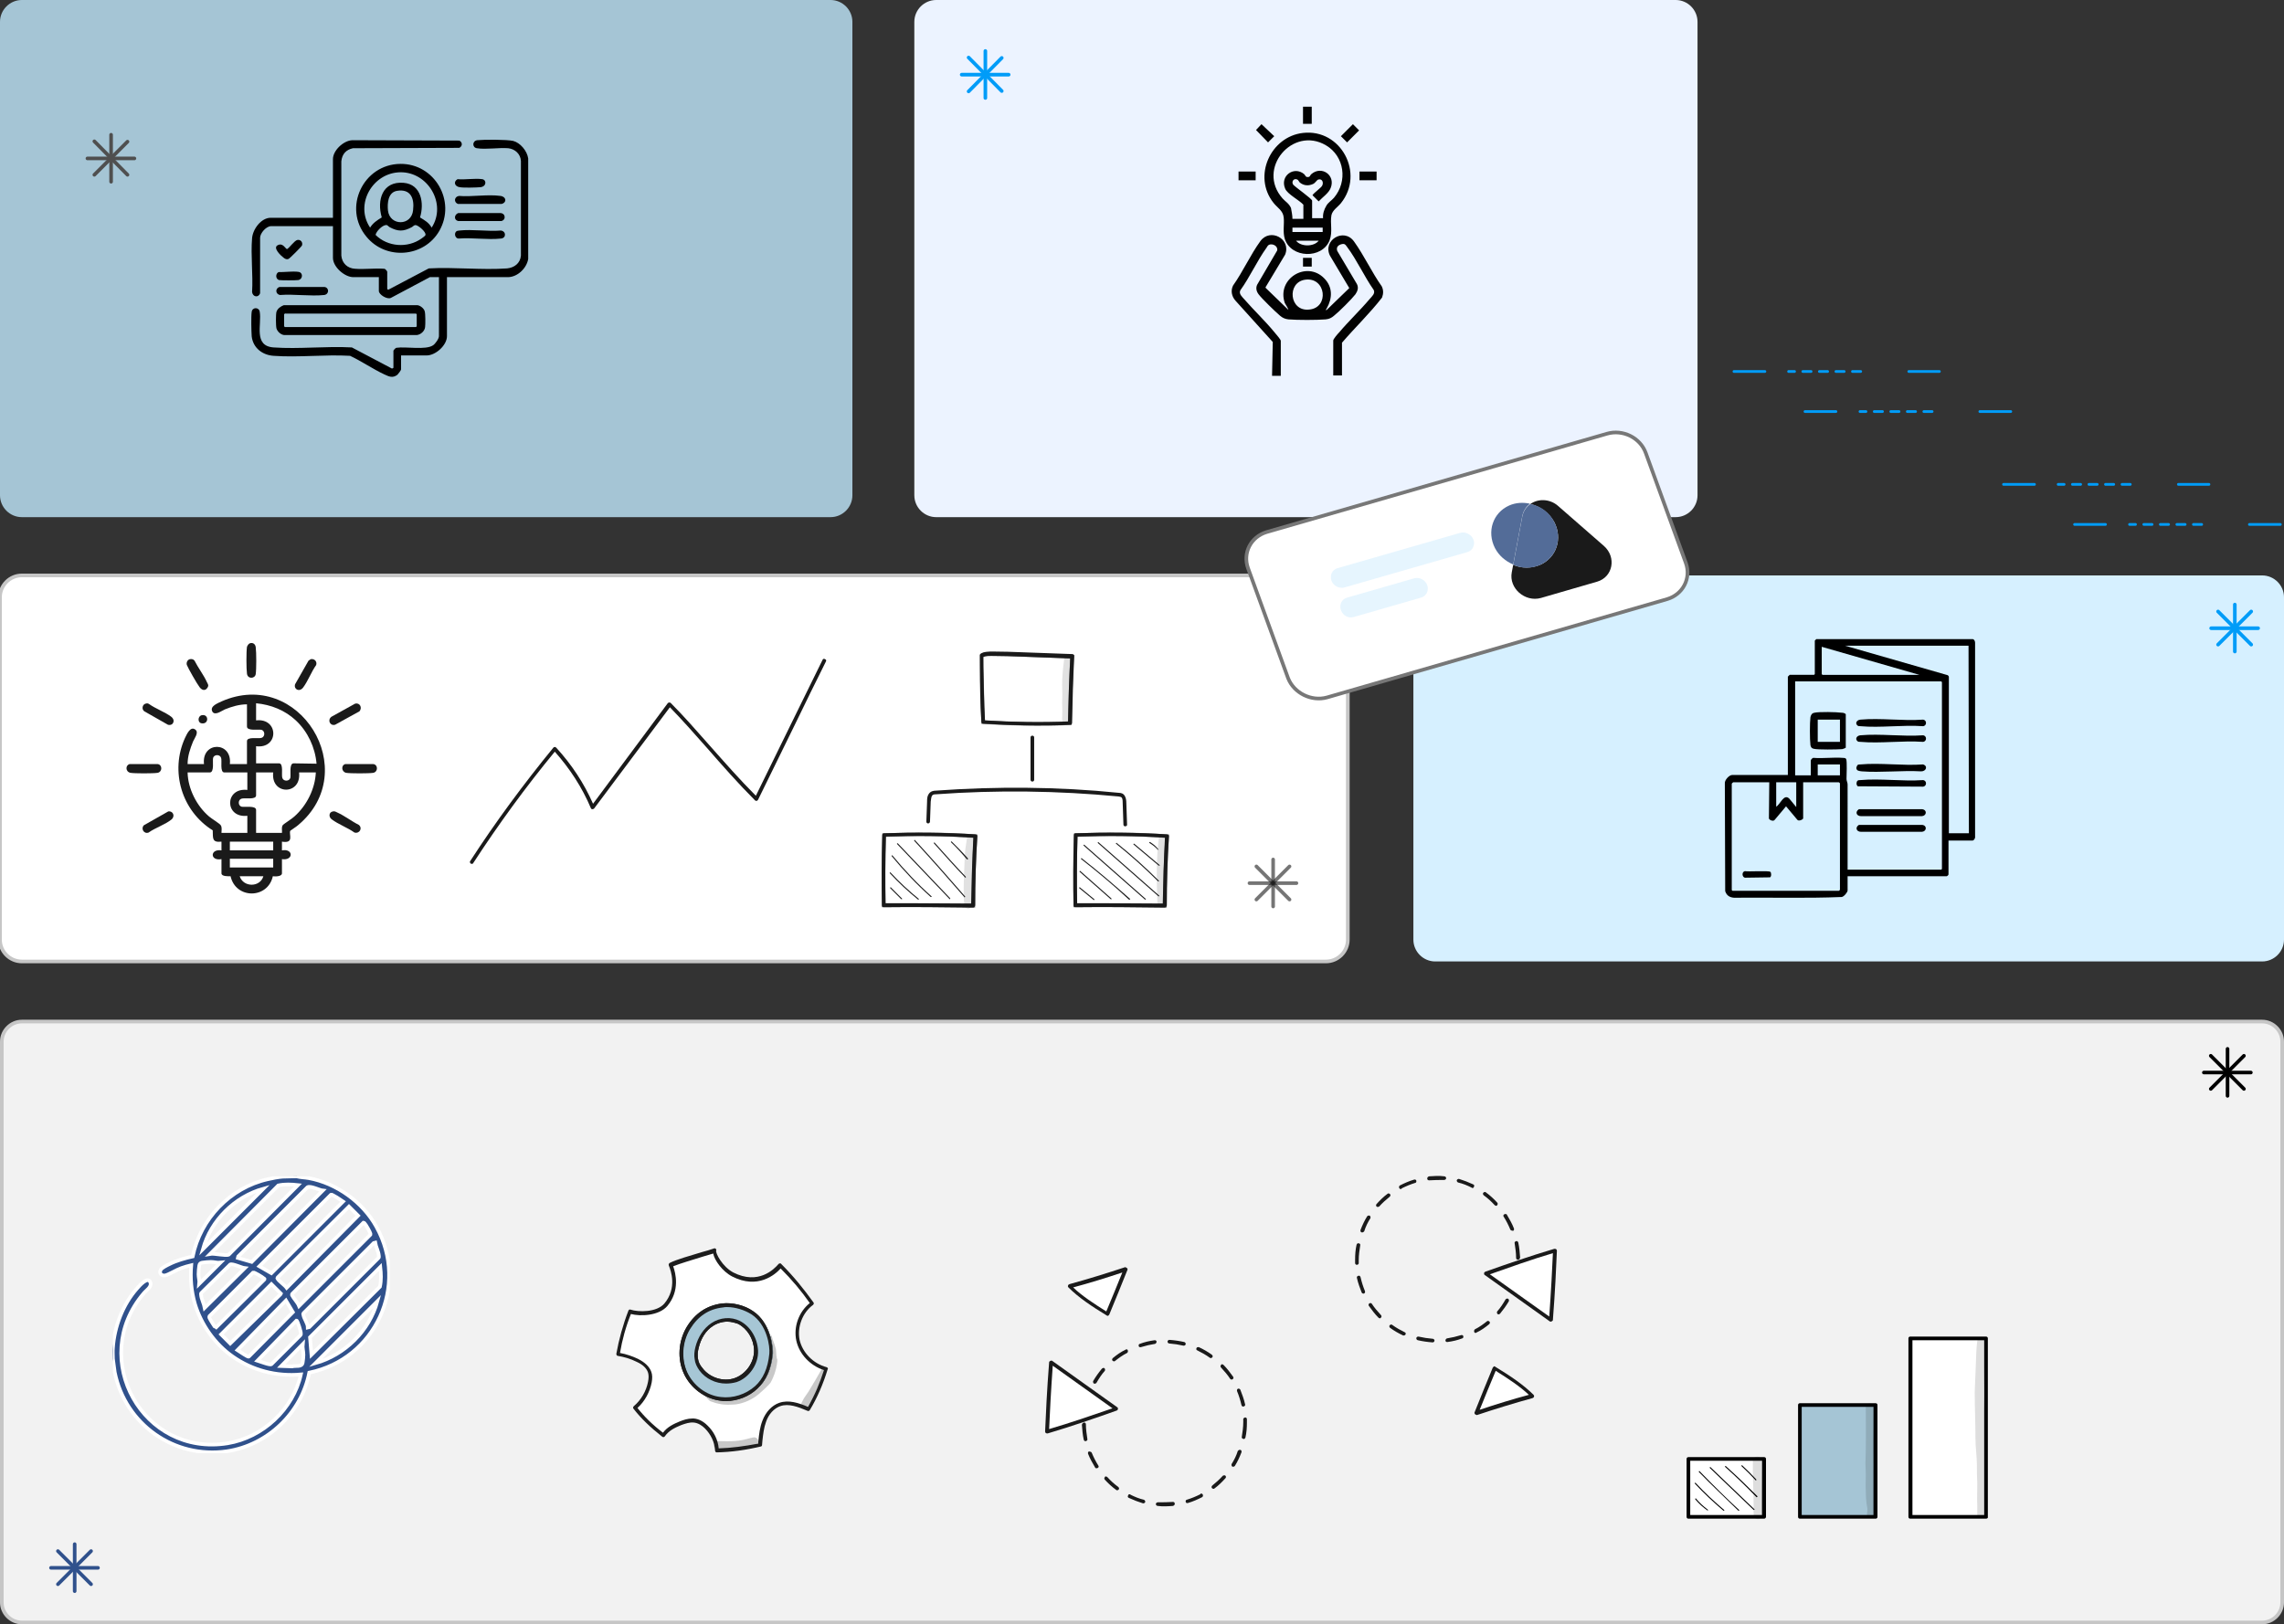 <?xml version="1.0" encoding="utf-8"?>
<!-- Generator: Adobe Illustrator 22.1.0, SVG Export Plug-In . SVG Version: 6.00 Build 0)  -->
<svg version="1.1" id="Layer_1" xmlns="http://www.w3.org/2000/svg" xmlns:xlink="http://www.w3.org/1999/xlink" x="0px" y="0px"
	 viewBox="0 0 627 446" style="enable-background:new 0 0 627 446;" xml:space="preserve">
<rect x="0" y="0" width="627" height="446" fill="#333333" stroke="none"/>
<style type="text/css">
	.st0{fill:#FFFFFF;stroke:#C6C6C6;}
	.st1{fill:#D6F0FF;}
	.st2{fill:#F2F2F2;stroke:#C6C6C6;}
	.st3{fill:#ECF3FF;}
	.st4{fill:#020202;}
	.st5{fill:#A5C5D5;}
	.st6{clip-path:url(#SVGID_2_);}
	.st7{fill:#1A1A1A;}
	.st8{fill:#FCD9D2;}
	.st9{fill:#FFFFFF;stroke:#777777;stroke-miterlimit:10;}
	.st10{fill:#536C98;}
	.st11{fill:#009CF8;fill-opacity:0.1;}
	.st12{fill:none;stroke:#009CF8;stroke-width:0.99;stroke-linecap:round;stroke-linejoin:round;}
	.st13{fill:none;stroke:#4F4F4F;stroke-width:0.99;stroke-linecap:round;stroke-linejoin:round;}
	.st14{clip-path:url(#SVGID_4_);}
	.st15{fill:#30518C;stroke:#FFFFFF;stroke-miterlimit:10;}
	.st16{fill:none;stroke:#1A1A1A;stroke-width:0.99;stroke-linecap:round;stroke-linejoin:round;stroke-opacity:0.6;}
	.st17{fill:none;stroke:#30518C;stroke-width:0.99;stroke-linecap:round;stroke-linejoin:round;}
	.st18{fill:none;stroke:#000000;stroke-width:0.99;stroke-linecap:round;stroke-linejoin:round;}
	.st19{fill:none;stroke:#009CF8;stroke-width:0.75;stroke-linecap:round;stroke-linejoin:round;}
	.st20{fill:none;stroke:#009CF8;stroke-width:0.75;stroke-linecap:round;stroke-linejoin:round;stroke-dasharray:2.27,2.27;}
	.st21{opacity:0.129;}
	.st22{opacity:0.988;}
	.st23{fill:#FFFFFF;}
</style>
<g>
	<path class="st0" d="M6,158h358c3.3,0,6,2.7,6,6v94c0,3.3-2.7,6-6,6H6c-3.3,0-6-2.7-6-6v-94C0,160.7,2.7,158,6,158z"/>
	<path class="st1" d="M394,158h227c3.3,0,6,2.7,6,6v94c0,3.3-2.7,6-6,6H394c-3.3,0-6-2.7-6-6v-94C388,160.7,390.7,158,394,158z"/>
	<path class="st2" d="M6,280.5h615c3,0,5.5,2.5,5.5,5.5v154c0,3-2.5,5.5-5.5,5.5H6c-3,0-5.5-2.5-5.5-5.5V286
		C0.5,283,3,280.5,6,280.5z"/>
	<path class="st3" d="M257,0h203c3.3,0,6,2.7,6,6v130c0,3.3-2.7,6-6,6H257c-3.3,0-6-2.7-6-6V6C251,2.7,253.7,0,257,0z"/>
	<path class="st4" d="M349.4,93.9l-10.2-11.3c-1.1-1.2-1.4-2.8-0.7-4.2c2.7-3.8,4.8-8.5,7.5-12.2c2.7-3.7,8.5-0.6,6.8,3.7l-5.4,9
		l0.1,0.2l6.2,6c-0.2-0.7-0.7-1.3-1-1.9c-2.3-6.7,6-11.7,10.8-6.8c2.4,2.4,2.3,5.5,0.7,8.3c-0.1,0.1-0.3,0.4-0.1,0.5l6.3-6.1
		l-5.3-8.9c-2.1-4.2,3.8-7.8,6.6-3.9s4.9,8.5,7.6,12.3c0.5,1,0.5,2,0.1,3.1c-3.4,4.4-7.4,8.2-11,12.4v9H366v-9.6
		c0-0.4,1.2-1.8,1.6-2.2c2.7-3.2,5.7-6,8.4-9.2c0.6-0.7,1.6-1.5,1.1-2.5c-2.6-3.7-4.6-8.2-7.3-11.8c-0.5-0.7-0.7-1-1.7-0.7
		c-0.9,0.3-1.3,0.9-1,1.8l5.4,9.1c0.5,1,0.2,1.9-0.4,2.8c-1,1.3-4.5,4.8-5.9,5.9c-0.7,0.6-1.3,0.9-2.3,1c-2.6,0.2-7.6,0.2-10.2,0
		c-0.9-0.1-1.6-0.4-2.3-1c-1.2-1-5.1-4.8-5.9-5.9c-0.6-0.8-0.8-1.7-0.4-2.6l5.5-9.4c0.3-1.2-1.2-2-2.2-1.6c-0.4,0.2-0.5,0.5-0.7,0.8
		c-2.6,3.6-4.6,8.1-7.2,11.7c-0.5,1,0.5,1.8,1.1,2.5c2.7,3.1,5.8,6,8.4,9.2c0.3,0.4,1.6,1.8,1.6,2.2v9.6h-2.4L349.4,93.9L349.4,93.9
		z M358.3,76.8c-5.1,0.7-4.4,8.8,1.1,8.2C365,84.5,364,76,358.3,76.8z"/>
	<path class="st4" d="M357.7,36.5c10.4-1.2,17,11.1,10.4,19.3c-0.9,1.1-2.3,1.9-2.6,3.3c-0.4,2.3,0.4,4.5-0.5,6.9
		c-2.1,5.2-10.6,4.9-12.3-0.4c-0.6-1.9-0.1-4-0.3-5.9c-0.2-1.9-1.7-2.6-2.8-4C343.8,48.4,348.8,37.5,357.7,36.5L357.7,36.5z
		 M354.8,60.1h3v-3.9c-1.2-1.3-4.4-2.9-5-4.4c-1.5-3.5,2.4-6.3,5.2-4c0.4,0.4,0.4,0.9,1.1,0.8c0.6,0,0.5-0.5,0.9-0.8
		c2.8-2.4,6.7,0.3,5.3,3.8c-0.5,1.4-2.3,2.6-3.3,3.7l-1.7-1.7c0.4-0.7,2.5-2.1,2.7-2.7c0.4-0.9-0.1-1.9-1.1-1.6
		c-0.4,0.1-0.8,0.9-1.4,1.2c-1.3,0.6-2.6,0.5-3.7-0.4c-0.2-0.2-0.3-0.5-0.5-0.7c-1-0.7-1.9,0.4-1.3,1.3c0.6,0.7,5.2,3.9,5.2,4.4v4.8
		h3c-0.1-1.2,0.3-2.4,0.9-3.4c0.5-0.9,1.4-1.4,2.1-2.2c3.8-4.5,2.9-11.4-2.2-14.4c-9.1-5.4-19.2,6.4-11.9,14.6
		c0.8,0.9,1.7,1.3,2.3,2.6C354.6,58.2,354.8,59.2,354.8,60.1L354.8,60.1z M363.1,62.5h-8.3v1.2h8.3V62.5z M362,66.1h-6.2
		C357.1,67.8,360.7,67.8,362,66.1z"/>
	<path class="st4" d="M346.3,34.1l3.5,3.3l-1.7,1.7l-3.3-3.4L346.3,34.1z"/>
	<path class="st4" d="M371.4,34.1l-3.3,3.3l1.7,1.7l3.3-3.3L371.4,34.1z"/>
	<path class="st4" d="M360.1,29.3h-2.4V34h2.4V29.3z"/>
	<path class="st4" d="M344.7,47.1H340v2.4h4.7V47.1z"/>
	<path class="st4" d="M377.9,47.1h-4.7v2.4h4.7V47.1z"/>
	<path class="st4" d="M360.1,70.8h-2.4v2.4h2.4V70.8z"/>
	<path class="st5" d="M6,0h222c3.3,0,6,2.7,6,6v130c0,3.3-2.7,6-6,6H6c-3.3,0-6-2.7-6-6V6C0,2.7,2.7,0,6,0z"/>
	<g>
		<g>
			<g>
				<defs>
					<rect id="SVGID_1_" x="69" y="33" width="76" height="76"/>
				</defs>
				<clipPath id="SVGID_2_">
					<use xlink:href="#SVGID_1_"  style="overflow:visible;"/>
				</clipPath>
				<g class="st6">
					<path d="M145,43.5v27.6c-0.4,2.5-2.9,5-5.6,5h-16.7v16.2c0,2.5-3.1,5.3-5.6,5.3h-7v3.8c0,0.3-0.8,1.3-1,1.5
						c-1.3,1-2.3,0.5-3.6-0.1c-3.2-1.5-6.2-3.6-9.4-5.1c-6.9-0.4-14.2,0.5-21,0c-3-0.2-5.6-2.1-6-5.3c-0.1-1.4-0.2-5.5,0-6.8
						s2-1.3,2.2,0c0.6,3.5-1.8,9.4,3.8,9.8c6.9,0.5,14.5-0.4,21.5,0l11,5.8c0.1,0,0.4-0.2,0.4-0.2v-4.7c0-0.1,0.6-0.8,0.8-0.8
						c2.6-0.4,8.1,0.7,10.1-0.7c0.6-0.4,1.6-1.8,1.6-2.5V76.1H118l-10.7,5.7c-1,0.5-3.3-0.9-3.3-1.9v-3.8h-7c-2.4,0-5.6-2.8-5.6-5.3
						v-8.7h-17c-1.3,0-3,1.9-3,3.2v15.2c-0.4,1.3-2,1.1-2.2-0.3c0.3-4.8-0.4-10.1,0-14.8c0.2-2.5,2.5-5.6,5.1-5.6h17.1V43.7
						c0-2.4,2.9-5.1,5.3-5.2l29.4,0.1c0.9,0.5,0.9,1.5,0,2l-29.2,0.1c-1.9,0.4-3,1.6-3.2,3.6v25.9c0.2,2.1,1.7,3.5,3.8,3.6
						c2.6,0.2,5.4-0.2,8,0c0.3,0,0.8,0.7,0.8,0.8v4.7c0,0.1,0.2,0.3,0.4,0.2l11-5.8c7-0.4,14.6,0.5,21.5,0c2-0.2,3.6-1.4,3.8-3.5
						v-26c-0.1-1.9-1.6-3.3-3.5-3.5c-2.6-0.2-6.1,0.4-8.6,0c-1.3-0.2-1.3-2,0.1-2.2c1.9-0.2,8.2-0.2,9.9,0.2
						C142.8,39.2,144.7,41.4,145,43.5L145,43.5z"/>
					<path d="M109.9,45c9.4-0.1,15.4,10.2,10.7,18.4c-4.2,7.3-14.7,8.1-20,1.6C94,57.1,99.7,45.1,109.9,45L109.9,45z M109.9,47.3
						c-7.6,0.1-12.6,8.8-8.3,15.2c0.8-1.3,1.9-2,3.2-2.8c-1.4-4.8,0.2-10,6-9.5c4.9,0.4,5.7,5.7,4.5,9.5c1.3,0.8,2.4,1.4,3.2,2.8
						C122.7,56,117.5,47.2,109.9,47.3z M109,52.4c-2.5,0.4-2.7,3.4-2.5,5.4c0.5,4.3,6.5,4.3,6.9-0.1C113.8,54.4,112.7,51.8,109,52.4
						L109,52.4z M105.9,61.8c-1,0.1-2.6,1.7-2.8,2.7c3.3,3.3,8.8,3.7,12.6,1c0.2-0.2,1.1-0.7,1.1-1c0.2-0.8-1.9-2.6-2.7-2.7
						c-0.5,0-0.7,0.4-1.1,0.6c-2.3,1.2-3.7,1.2-6,0C106.6,62.2,106.4,61.7,105.9,61.8L105.9,61.8z"/>
					<path d="M77.9,83.8h36.7c0.8,0.1,1.8,0.9,2,1.7c0.2,0.7,0.2,3.5,0.1,4.3c-0.1,1.1-1.2,2.1-2.3,2.2H78c-0.9-0.1-1.8-0.9-2.1-1.8
						c-0.2-0.8-0.2-3.9,0-4.6C76.2,84.7,77.1,84.1,77.9,83.8L77.9,83.8z M78.3,86L78,86.3v3.3l0.2,0.2h36l0.2-0.2v-3.3l-0.2-0.2
						H78.3V86z"/>
					<path d="M76.7,78.8h12.4c1.3,0.2,1.3,2-0.1,2.2c-3.7,0.4-8.3-0.3-12.1,0C75.6,80.8,75.5,79.2,76.7,78.8z"/>
					<path d="M125.8,58.5h11.5c1.5,0,1.7,1.9,0.3,2.2h-11.8C124.5,60.4,124.7,58.9,125.8,58.5z"/>
					<path d="M125.2,63.6c0.1-0.2,0.7-0.3,0.9-0.3c3.5-0.4,7.8,0.3,11.4,0c1.5,0.2,1.5,2.1,0,2.2c-3.6,0.4-7.9-0.3-11.6,0
						C125,65.5,124.6,64.2,125.2,63.6L125.2,63.6z"/>
					<path d="M126,53.8c3.5,0.3,7.9-0.5,11.4,0c1.6,0.2,1.8,1.8,0.3,2.2h-12C124.5,55.5,124.7,54,126,53.8L126,53.8z"/>
					<path d="M81.6,65.9c0.9-0.2,1.6,0.6,1.3,1.5c-0.1,0.3-3.4,3.6-3.7,3.7c-0.5,0.2-0.9,0-1.3-0.3c-0.7-0.5-3.2-2.8-1.6-3.5
						c1.4-0.7,2.1,1.1,2.5,1.1C79.5,68,80.8,66.1,81.6,65.9L81.6,65.9z"/>
					<path d="M125.6,49.2c2.1,0.2,4.8-0.3,6.8,0c1.2,0.2,1.2,2-0.5,2.2c-1.2,0.1-4.6,0.2-5.7,0C124.8,51.2,124.4,49.9,125.6,49.2
						L125.6,49.2z"/>
					<path d="M76.5,74.7c1.2,0.1,5.1-0.4,5.9,0.1s0.6,1.9-0.5,2.1c-0.7,0.1-4.6,0.1-5.3,0C75.6,76.6,75.6,75.1,76.5,74.7z"/>
				</g>
			</g>
		</g>
	</g>
	<path class="st7" d="M77.4,231.1v2.4c3.2-0.6,3.2,2.9,0,2.4v3.9c0,0.9-1.9,0.9-2.5,0.8c-1.4,6.3-10.2,6.3-11.6,0
		c-0.6,0-2.5,0.1-2.5-0.8v-3.9c-3.2,0.6-3.2-2.9,0-2.4v-2.4c-2.7,0.3-2.3-1-2.4-3.1c-8.5-5.3-11.8-16.2-7.6-25.4
		c0.5-1,1.5-3.4,2.9-2.2c0.9,0.8-0.3,2.3-0.7,3.2c-0.8,2-1.5,4-1.5,6.2H56c-0.7-6.3,7.8-6.3,7.1,0h4.7v-6.3c0-1.3,3.2-0.6,4-0.9
		c1-0.3,1-1.9,0-2.2c-0.8-0.2-4,0.4-4-0.9v-6.1c-2.1,0-4.1,0.6-6.1,1.4c-0.9,0.4-2.7,1.8-3.4,0.6c-0.8-1.5,1.5-2.3,2.5-2.8
		c21.3-9.4,38.9,19.1,21,34c-0.3,0.3-2,1.4-2.1,1.5C79.2,229,80.9,231.7,77.4,231.1z M86.9,209.7c-0.4-4.5-2.4-8.8-5.7-11.9
		c-3-2.8-6.8-4.3-10.9-4.7v4.7c6.3-0.7,6.3,7.9,0,7.1v4.7h6.3c1.3,0,0.6,3.2,0.9,4c0.3,1,1.9,1,2.2,0c0.2-0.8-0.4-4,0.9-4
		L86.9,209.7L86.9,209.7z M67.9,212.1h-6.3c-1.3,0-0.6-3.2-0.9-4c-0.3-1-1.9-1-2.2,0c-0.2,0.8,0.4,4-0.9,4h-6.1
		c0.1,4.5,2.5,9.2,5.9,12.1c0.7,0.6,3,2,3.2,2.4c0.4,0.6,0.2,1.4,0.2,2.1h7.1V224c-6.3,0.7-6.3-7.8,0-7.1V212.1L67.9,212.1z
		 M75,212.1h-4.7v6.3c0,1.3-3.2,0.6-4,0.9c-1,0.3-1,1.9,0,2.2c0.8,0.2,4-0.4,4,0.9v6.3h7.1c0.1-0.7-0.2-1.4,0.2-2.1
		c0.3-0.4,2.6-1.8,3.2-2.4c3.4-3,5.7-7.6,5.9-12.1h-4.6C82.8,218.4,74.3,218.4,75,212.1L75,212.1z M75,231.1H63.1v2.4H75V231.1z
		 M75,235.8H63.1v2.4H75V235.8z M72.3,240.6h-6.5C66.8,243.7,71.4,243.7,72.3,240.6z"/>
	<path class="st7" d="M68.7,176.6c0.8-0.2,1.4,0.3,1.5,1.1c0.2,1.4,0.2,6.1,0,7.4c-0.2,1.3-2.2,1.4-2.4-0.1c-0.2-1.4-0.2-6.1,0-7.4
		C68,177.1,68.3,176.7,68.7,176.6z"/>
	<path class="st7" d="M35.6,209.8h7.7c1.3,0.2,1.3,2.1,0,2.4c-1.2,0.2-6.4,0.2-7.5,0C34.4,211.9,34.4,210.1,35.6,209.8z"/>
	<path class="st7" d="M94.8,209.8h7.7c1.3,0.2,1.3,2.1,0,2.4c-1.2,0.2-6.4,0.2-7.5,0C93.7,211.9,93.6,210.1,94.8,209.8z"/>
	<path class="st7" d="M40,193.2c0.3-0.1,0.6-0.1,0.9,0.1c1.8,1.3,4.4,2.2,6.1,3.5c1.3,1,0.5,2.6-0.9,2.2l-6.5-3.7
		C38.8,194.7,39.1,193.4,40,193.2z"/>
	<path class="st7" d="M46.2,222.8c1.2-0.2,2,1.2,0.9,2.2c-1.7,1.4-4.5,2.3-6.3,3.6c-1.3,0.5-2.2-1.1-1.3-2L46.2,222.8L46.2,222.8z"
		/>
	<path class="st7" d="M85.3,181c1-0.2,1.8,0.6,1.5,1.6c-1.3,1.8-2.3,4.5-3.6,6.2c-1,1.3-2.6,0.5-2.2-0.9l3.7-6.5
		C84.9,181.3,85.1,181.1,85.3,181z"/>
	<path class="st7" d="M97.5,193.2c1.3-0.3,2,1.1,1.2,2.1L92,199c-1.4,0.4-2.2-1.3-1-2.2L97.5,193.2L97.5,193.2z"/>
	<path class="st7" d="M91.4,222.8c0.5-0.1,0.8,0.1,1.2,0.3c2,0.9,3.9,2.4,5.9,3.4c1.1,0.9,0.2,2.5-1.2,2.1c-1.8-1.3-4.5-2.3-6.2-3.6
		C90.2,224.4,90.2,223,91.4,222.8L91.4,222.8z"/>
	<path class="st7" d="M52.1,181c0.5-0.1,1,0,1.3,0.4c1,2,2.5,3.9,3.4,5.9c0.3,0.6,0.6,0.9,0.1,1.6c-0.6,0.9-1.5,0.6-2.1-0.2
		c-0.7-0.9-3.1-5.1-3.5-6.1C51.1,182,51.4,181.2,52.1,181L52.1,181z"/>
	<path class="st7" d="M55.3,196.4c2.1-0.5,2.1,2.6,0,2.2C54.2,198.4,54.3,196.7,55.3,196.4z"/>
	<g>
		<path class="st8" d="M412.7,161.4c1.1,0.7,4.5,2.4,7.2,2.5c-1-1.1-3.2-2.9-4.3-3.4L412.7,161.4z"/>
		<path class="st9" d="M364.3,191.5l93.4-27c4.3-1.3,6.6-5.7,5.1-9.9l-11-30.2c-1.5-4.2-6.3-6.6-10.7-5.3l-93.4,27
			c-4.3,1.3-6.6,5.7-5.1,9.9l11,30.2C355.2,190.3,360,192.7,364.3,191.5z"/>
		<path class="st7" d="M415,157.2l0.4-2.1c2.3,1,5,1,7.4,0c4.5-2,6.2-7.2,3.9-11.7c-1.4-2.6-3.9-4.4-6.6-5c2.1-1.5,5.3-1.5,7.6,0.5
			l12.6,11c3.5,3.1,2.5,8.5-1.8,9.8l-15.5,4.5C418.6,165.4,414.2,161.5,415,157.2z"/>
		<path class="st10" d="M417.9,141.7l-2.5,13.3c-2.1-0.9-3.9-2.4-5-4.5c-2.3-4.5-0.6-9.7,3.9-11.7c1.8-0.8,3.8-0.9,5.7-0.5
			C419,139.1,418.2,140.2,417.9,141.7z"/>
		<path class="st10" d="M426.7,143.4c2.3,4.5,0.6,9.7-3.9,11.7c-2.4,1.1-5.1,1-7.4,0l2.5-13.3c0.3-1.5,1.1-2.6,2.2-3.4
			C422.9,138.9,425.4,140.7,426.7,143.4z"/>
		<path class="st11" d="M369.1,161.3l33.7-9.7c1.5-0.4,2.2-2,1.7-3.4l0,0c-0.5-1.4-2.2-2.3-3.6-1.9l-33.7,9.7
			c-1.5,0.4-2.2,2-1.7,3.4l0,0C366,160.9,367.7,161.7,369.1,161.3z"/>
		<path class="st11" d="M371.7,169.4l18.4-5.3c1.5-0.4,2.2-2,1.7-3.4c-0.5-1.5-2.2-2.3-3.6-1.9l-18.4,5.3c-1.5,0.4-2.2,2-1.7,3.4
			C368.6,169,370.2,169.9,371.7,169.4z"/>
	</g>
	<path d="M534.9,230.8v9.3c0,0.2-0.4,0.5-0.5,0.5h-27.2v3.9c0,0.5-1,1.7-1.6,1.8c-9.8,0.4-19.7,0.1-29.6,0.2c-1.2-0.1-2-0.6-2.4-1.8
		l-0.1-29.6c-0.1-0.9,1.2-2.3,2-2.3h15.3v-27l0.5-0.5h6.7l0.2-0.2v-9.2l0.4-0.4h43c0.4,0.1,0.6,0.6,0.6,1v53.2
		c0.1,0.4-0.3,1.1-0.7,1.1H534.9L534.9,230.8z M540.4,177.3h-33.9l28.2,8.1c0.1,0.1,0.3,0.3,0.3,0.4v43h5.5L540.4,177.3L540.4,177.3
		z M500.1,177.6v7.5l0.2,0.2h26.6L500.1,177.6z M507.2,238.8h25.7l0.2-0.2v-51.3l-0.2-0.2h-40.1v25.8h4.3v-4.1
		c0-0.2,0.5-0.8,0.8-0.7c2.6,0.2,5.4-0.2,8,0c0.3,0,0.7,0,0.9,0.3c0.3,0.7,0.1,4.4,0.1,5.5c0,0.5,0.3,1,0.3,1.5L507.2,238.8
		L507.2,238.8z M505.1,209.9H499v3h6.1V209.9z M485.7,214.8h-9.9c0,0-0.4,0.3-0.4,0.4v29.2l0.2,0.2h29.2c0,0,0.3-0.2,0.3-0.3v-29.2
		c0-0.1-0.3-0.3-0.3-0.3H495v9.9c0,0.3-1.2,0.9-1.6,0.4l-3.1-3.7l-3.1,3.7c-0.4,0.6-1.6,0-1.6-0.4L485.7,214.8L485.7,214.8z
		 M493.1,214.8h-5.5v6.7c1.1-0.6,2.1-3.7,3.6-2.2l1.9,2.3V214.8L493.1,214.8z"/>
	<path class="st4" d="M498.1,195.7c1.4-0.3,6-0.2,7.5,0c0.4,0,0.8,0.1,1.1,0.4v9.2c-0.3,0.2-0.6,0.3-1,0.4c-1.3,0.1-6.7,0.2-7.8-0.1
		c-0.6-0.1-0.8-0.5-0.9-1c-0.2-1.6-0.2-6.1,0-7.7C497.2,196.1,497.5,195.8,498.1,195.7L498.1,195.7z M505.1,197.6H499v6.1h6.1V197.6
		z"/>
	<path d="M509.9,210.1c0.2-0.2,0.5-0.2,0.8-0.2c5.5-0.5,11.6,0.4,17.2,0c1.4,0.4,0.9,1.9-0.5,1.9c-5.3-0.3-11.1,0.4-16.3,0
		c-0.7-0.1-1.5-0.1-1.5-1C509.6,210.7,509.8,210.2,509.9,210.1L509.9,210.1z"/>
	<path d="M510.3,222.2h17.4c1.4,0.2,1.2,1.8-0.1,1.9h-16.7C509.6,224.1,509.2,222.9,510.3,222.2z"/>
	<path d="M510.3,226.5h17.4c1.4,0.2,1.2,1.8-0.1,1.9h-16.7C509.6,228.4,509.2,227.2,510.3,226.5z"/>
	<path d="M509.9,214.4c0.2-0.2,0.5-0.2,0.8-0.2c5.5-0.5,11.6,0.4,17.2,0c1.1,0.1,1.1,1.7,0,1.8l-17.9-0.1
		C509.5,215.5,509.6,214.7,509.9,214.4z"/>
	<path d="M509.9,199.2c-0.7-0.6-0.2-1.5,0.8-1.6c5.5-0.5,11.6,0.4,17.2,0c1.1,0.1,1.1,1.7,0,1.8c-5.6-0.4-11.7,0.5-17.2,0
		C510.4,199.4,510.1,199.4,509.9,199.2z"/>
	<path d="M509.9,203.5c-0.7-0.6-0.2-1.5,0.8-1.6c5.5-0.5,11.6,0.4,17.2,0c1.1,0.1,1.1,1.7,0,1.8c-5.6-0.4-11.7,0.5-17.2,0
		C510.4,203.7,510.1,203.7,509.9,203.5z"/>
	<path d="M486,239.4c0.3,0.3,0.3,1.3-0.1,1.5L479,241c-0.8-0.2-0.9-1.6,0-1.8C480,239.4,485.5,239,486,239.4z"/>
	<path class="st12" d="M613.5,166v12.9"/>
	<path class="st12" d="M619.9,172.5H607"/>
	<path class="st12" d="M618,167.9l-9.1,9.1"/>
	<path class="st12" d="M618,177l-9.1-9.1"/>
	<path class="st13" d="M30.5,37v12.9"/>
	<path class="st13" d="M36.9,43.5H24"/>
	<path class="st13" d="M35,38.9L25.9,48"/>
	<path class="st13" d="M35,48l-9.1-9.2"/>
	<g>
		<g>
			<g>
				<defs>
					<rect id="SVGID_3_" x="31" y="323" width="76" height="76"/>
				</defs>
				<clipPath id="SVGID_4_">
					<use xlink:href="#SVGID_3_"  style="overflow:visible;"/>
				</clipPath>
				<g class="st14">
					<path class="st15" d="M81.4,323c1.1,0.3,2.3,0.3,3.4,0.5c7.6,1.4,14.8,6.6,18.5,13.3c9.1,16.3-0.3,36.4-18.4,40.1
						c-2.2,11.1-11.4,19.9-22.6,21.6c-14.5,2.1-27.9-7.4-30.8-21.7l-0.5-3.7c0-1-0.1-2,0-3c0.4-5.8,2.7-11.9,6.6-16.3
						c0.6-0.7,3.1-3.6,3.7-1.6c0.4,1.2-1.2,2.1-1.9,3c-15.2,17.9-0.1,44.9,23.1,41.1c9.7-1.6,18-9.4,20.1-18.9
						c-6.7,0.6-13.3-1.1-18.7-4.9c-4.9-3.4-8.7-8.8-10.4-14.5c-1-3.5-1.3-7-1-10.6c-0.9,0.2-1.8,0.5-2.7,0.8c-1.2,0.4-3.5,1.8-4.4,2
						c-1,0.2-1.8-0.5-1.3-1.5c0.3-0.6,1.8-1.3,2.4-1.6c2-1,4.2-1.6,6.4-2.1c2.1-10.3,10.3-18.9,20.6-21.2c1.3-0.3,2.8-0.6,4.1-0.7
						L81.4,323L81.4,323z M81.8,325.4c-1.8-0.2-3.6-0.3-5.4,0.1l-18.7,18.8c1.1-0.2,4.3,0.6,5.1,0.2L81.8,325.4z M88.6,326.9
						c-0.9-0.1-3.4-1.4-4.2-0.9l-19,19l-0.1,0.4l3.8,1.1L88.6,326.9L88.6,326.9z M72.3,326.4c-7.9,2.2-14.4,8.7-16.6,16.6
						L72.3,326.4z M71.2,347.7l3.3,1.9l19.7-19.7c-0.4-0.3-3.1-2-3.3-1.9L71.2,347.7z M95.8,331.3l-19.6,19.5
						c-0.1,0.1-0.1,0.2,0,0.3c0.3,0.6,2,1.8,2.5,2.5l19.6-19.8L95.8,331.3z M99.8,335.7l-19.6,19.6c-0.1,0.1,0,0.3,0,0.4
						c0.4,0.8,1.5,1.9,1.9,2.9l19.6-19.6c0.1-0.3-0.5-1.3-0.7-1.7C100.9,337.1,100.1,335.7,99.8,335.7L99.8,335.7z M103,341.2
						l-0.4,0.1l-19.2,19.2c-0.2,0.2-0.2,0.3-0.1,0.6c0.1,0.9,1.2,2.3,1.2,3.4l0.4-0.1l19-19c0.2-0.2,0.1-0.3,0.1-0.6
						C103.9,343.6,103.2,342.4,103,341.2L103,341.2z M60.5,346.7c-0.9,0.1-1.7-0.2-2.6-0.2c-0.5,0-1.9,0.1-2.4,0.2s-0.7,0.3-0.8,0.8
						s-0.2,1.8-0.2,2.4c0,0.9,0.3,1.7,0.2,2.6L60.5,346.7z M67.2,348.2c-0.9-0.1-3.3-1.3-4-1l-7.9,7.8c-0.2,0.2-0.1,0.3-0.1,0.6
						c0.1,1.1,0.8,2.4,1,3.5L67.2,348.2L67.2,348.2z M85.5,372l18.8-18.7c0.4-1.8,0.3-3.6,0.1-5.4l-19.3,19.3L85.5,372z M69.5,349.4
						l-12,12c-0.1,0.2,0,0.4,0,0.5c0.1,0.3,1.6,2.7,1.7,2.7l13.4-13.3c0.1-0.2-0.1-0.2-0.2-0.3C72.1,350.7,69.8,349.3,69.5,349.4z
						 M74.5,352.6l-13.8,13.8l2.5,2.5L77,355.4l0.1-0.2L74.5,352.6L74.5,352.6z M78.5,357.1l-13.3,13.6c0.5,0.3,2.8,2,3.1,1.8
						l12.1-12.2L78.5,357.1L78.5,357.1z M86.6,374.3c8.1-2.3,14.8-8.9,17-17L86.6,374.3z M81.4,362.6l-10.7,11
						c0.7,0.2,3.3,1.3,3.8,1l8-8c0.1-0.1,0.1-0.2,0.1-0.4C82.7,365.9,81.7,362.6,81.4,362.6L81.4,362.6z M77.2,375.1l3,0.1
						c1-0.3,2.7,0.3,2.9-1.1c0.1-0.5,0.2-1.6,0.2-2.1c0-1-0.3-1.9-0.2-2.9L77.2,375.1z"/>
				</g>
			</g>
		</g>
	</g>
	<path class="st16" d="M349.5,236v12.9"/>
	<path class="st16" d="M355.9,242.5H343"/>
	<path class="st16" d="M354,237.9l-9.1,9.1"/>
	<path class="st16" d="M354,247l-9.1-9.1"/>
	<path class="st12" d="M270.5,14v12.9"/>
	<path class="st12" d="M276.9,20.5H264"/>
	<path class="st12" d="M275,15.9l-9.1,9.2"/>
	<path class="st12" d="M275,25l-9.1-9.2"/>
	<path class="st17" d="M20.5,424v12.9"/>
	<path class="st17" d="M26.9,430.5H14"/>
	<path class="st17" d="M25,425.9l-9.1,9.1"/>
	<path class="st17" d="M25,435l-9.1-9.1"/>
	<g>
		<path class="st18" d="M611.5,288v12.9"/>
		<path class="st18" d="M617.9,294.5H605"/>
		<path class="st18" d="M616,289.9l-9.1,9.1"/>
		<path class="st18" d="M616,299l-9.1-9.1"/>
	</g>
	<path class="st19" d="M626,144h-8.5"/>
	<path class="st20" d="M604.4,144h-19.8"/>
	<path class="st19" d="M578,144h-8.5"/>
	<path class="st19" d="M606.4,133H598"/>
	<path class="st20" d="M584.8,133H565"/>
	<path class="st19" d="M558.5,133H550"/>
	<path class="st19" d="M552,113h-8.5"/>
	<path class="st20" d="M530.4,113h-19.8"/>
	<path class="st19" d="M504,113h-8.5"/>
	<path class="st19" d="M532.4,102H524"/>
	<path class="st20" d="M510.8,102H491"/>
	<path class="st19" d="M484.5,102H476"/>
	<path class="st7" d="M129.5,237.2c-0.1,0-0.2,0-0.3-0.1c-0.2-0.2-0.3-0.5-0.1-0.7c7-10.8,14.7-21.2,22.8-31.1
		c0.1-0.1,0.2-0.2,0.4-0.2c0.1,0,0.3,0.1,0.4,0.2c4.2,4.6,7.6,9.7,10.1,15.4l20.5-27.6c0.1-0.1,0.2-0.2,0.4-0.2c0.1,0,0.3,0,0.4,0.1
		c3.5,3.5,7,7.5,10.8,11.8c4,4.5,8.1,9.2,12.6,13.7c3.2-6.5,6.5-13.3,9.7-19.8c3.1-6.3,6-12.2,8.6-17.5c0.1-0.3,0.4-0.4,0.7-0.2
		c0.3,0.1,0.4,0.4,0.2,0.7c-2.7,5.4-5.6,11.3-8.6,17.5c-3.3,6.7-6.7,13.7-10,20.4c-0.1,0.1-0.2,0.3-0.4,0.3s-0.3,0-0.4-0.1
		c-4.7-4.7-9-9.6-13.1-14.3c-3.6-4.1-7-7.9-10.3-11.3L163.1,222c-0.1,0.1-0.3,0.2-0.5,0.2s-0.3-0.1-0.4-0.3
		c-2.4-5.7-5.8-10.9-9.9-15.5c-8,9.7-15.5,20-22.4,30.6C129.8,237.2,129.7,237.2,129.5,237.2z"/>
	<path class="st9" d="M269.5,180c0.1,6.2,0.1,12.4,0.4,18.3c8,0.5,15.9,0.6,23.8,0.3c0.1-6.1,0.3-12.2,0.6-18.3
		c-4.6-0.2-9.2-0.3-13.8-0.5c-2.6-0.1-5.3-0.2-7.9-0.2C271.4,179.5,270.2,179.5,269.5,180z"/>
	<path class="st7" d="M284.6,199.2c-4.8,0-9.7-0.2-14.7-0.5c-0.3,0-0.5-0.2-0.5-0.5c-0.3-5-0.4-10.2-0.4-15.3c0-1,0-2,0-3
		c0-0.2,0.1-0.3,0.2-0.4c0.9-0.6,2.3-0.6,3.5-0.6c2.7,0,5.3,0.1,7.9,0.2l13.8,0.5c0.1,0,0.3,0.1,0.4,0.2c0.1,0.1,0.1,0.2,0.1,0.4
		c-0.3,6.1-0.5,12.3-0.6,18.3c0,0.3-0.2,0.5-0.5,0.5C290.8,199.2,287.7,199.2,284.6,199.2z M270.4,197.8c8,0.5,15.7,0.6,22.8,0.3
		c0.1-5.7,0.3-11.6,0.6-17.3l-13.3-0.5c-2.6-0.1-5.2-0.2-7.9-0.2c-0.9,0-2,0-2.7,0.3c0,0.9,0,1.8,0,2.7
		C270.1,187.9,270.1,193,270.4,197.8z"/>
	<path class="st9" d="M320.4,229.6c-0.4,6.3-0.6,12.7-0.6,19.1c-8.3-0.1-16.4-0.2-24.6-0.1c-0.1-6.3-0.1-12.6,0.1-19.3
		C303.6,229,311.9,229,320.4,229.6z"/>
	<path class="st7" d="M319.8,249.2C319.7,249.2,319.7,249.2,319.8,249.2L319.8,249.2c-8.5-0.1-16.5-0.2-24.6-0.1l0,0
		c-0.3,0-0.5-0.2-0.5-0.5c-0.1-5.9-0.1-12.3,0.1-19.3c0-0.3,0.2-0.5,0.5-0.5c8.7-0.3,16.9-0.2,25.1,0.3c0.3,0,0.5,0.3,0.5,0.5
		c-0.4,6.3-0.6,12.7-0.6,19c0,0.1-0.1,0.3-0.2,0.4C320,249.1,319.9,249.2,319.8,249.2z M301.8,248c5.7,0,11.4,0.1,17.4,0.1
		c0.1-6,0.3-12.1,0.6-18.1c-7.9-0.5-15.7-0.6-24-0.3c-0.2,6.6-0.2,12.7-0.1,18.3C297.7,248,299.8,248,301.8,248z"/>
	<path class="st9" d="M267.8,229.6c-0.4,6.3-0.6,12.7-0.6,19.1c-8.3-0.1-16.4-0.2-24.6-0.1c-0.1-6.3-0.1-12.6,0.1-19.3
		C251,229,259.3,229,267.8,229.6z"/>
	<path class="st7" d="M267.2,249.2L267.2,249.2L267.2,249.2c-8.5-0.1-16.5-0.2-24.6-0.1l0,0c-0.3,0-0.5-0.2-0.5-0.5
		c-0.1-5.9-0.1-12.3,0.1-19.3c0-0.3,0.2-0.5,0.5-0.5c8.7-0.3,16.9-0.2,25.1,0.3c0.3,0,0.5,0.3,0.5,0.5c-0.4,6.3-0.6,12.7-0.6,19
		c0,0.1-0.1,0.3-0.2,0.4C267.4,249.1,267.3,249.2,267.2,249.2z M249.2,248c5.7,0,11.4,0.1,17.4,0.1c0.1-6,0.3-12.1,0.6-18.1
		c-7.9-0.5-15.7-0.6-24-0.3c-0.2,6.6-0.2,12.7-0.1,18.3C245.1,248,247.2,248,249.2,248z"/>
	<path class="st7" d="M308.9,226.9c-0.3,0-0.5-0.2-0.5-0.5l-0.2-5.9c0-0.4,0-1-0.2-1.4c-0.2-0.3-0.4-0.3-0.9-0.4
		c-16.7-1.6-33.6-1.8-50.2-0.6c-0.6,0-0.9,0.1-1.1,0.5c-0.2,0.4-0.2,1-0.3,1.5l-0.2,5.5c0,0.3-0.3,0.5-0.5,0.5
		c-0.3,0-0.5-0.2-0.5-0.5l0.2-5.5c0-0.6,0-1.4,0.4-2c0.5-0.9,1.5-1,1.9-1c16.7-1.2,33.7-1.1,50.4,0.6c0.4,0,1.2,0.1,1.6,0.9
		c0.3,0.5,0.4,1.2,0.4,1.9l0.2,5.9C309.5,226.6,309.2,226.9,308.9,226.9C309,226.9,309,226.9,308.9,226.9z"/>
	<path class="st7" d="M283.4,214.6L283.4,214.6c-0.3,0-0.5-0.2-0.5-0.5v-11.6c0-0.3,0.2-0.5,0.5-0.5l0,0c0.3,0,0.5,0.2,0.5,0.5v11.6
		C283.9,214.4,283.7,214.6,283.4,214.6z"/>
	<path class="st7" d="M247.5,246.9h-0.1l-3-3c-0.1-0.1-0.1-0.2,0-0.2c0.1-0.1,0.2-0.1,0.2,0l3,3
		C247.7,246.8,247.7,246.9,247.5,246.9C247.6,246.9,247.5,246.9,247.5,246.9z"/>
	<path class="st7" d="M252.1,247H252c-2.7-2.2-5.3-4.6-7.7-7.2c-0.1-0.1-0.1-0.2,0-0.2c0.1-0.1,0.2-0.1,0.2,0c2.4,2.6,5,5,7.7,7.2
		C252.3,246.9,252.3,247,252.1,247C252.2,246.9,252.2,247,252.1,247z"/>
	<path class="st7" d="M255.6,246.3h-0.1c-3.8-3.4-7.4-7.2-10.7-11.2c-0.1-0.1,0-0.2,0-0.2c0.1-0.1,0.2,0,0.2,0
		c3.3,4,6.9,7.8,10.7,11.2C255.8,246.2,255.8,246.3,255.6,246.3L255.6,246.3z"/>
	<path class="st7" d="M260.7,246.9c0,0-0.1,0-0.1-0.1l-14.3-15c-0.1-0.1-0.1-0.2,0-0.2c0.1-0.1,0.2-0.1,0.2,0l14.3,15
		c0.1,0.1,0.1,0.2,0,0.2C260.8,246.9,260.8,246.9,260.7,246.9z"/>
	<path class="st7" d="M264.8,246.4c0,0-0.1,0-0.1-0.1c-4.5-5.2-9.1-10.4-13.7-15.4c-0.1-0.1-0.1-0.2,0-0.2c0.1-0.1,0.2-0.1,0.2,0
		c4.6,5,9.2,10.2,13.7,15.4c0.1,0.1,0.1,0.2,0,0.2C264.9,246.4,264.8,246.4,264.8,246.4z"/>
	<path class="st7" d="M265,241c0,0-0.1,0-0.1-0.1c-2.9-3-5.7-6.2-8.5-9.3c-0.1-0.1-0.1-0.2,0-0.2c0.1-0.1,0.2-0.1,0.2,0
		c2.8,3.1,5.6,6.3,8.5,9.3c0.1,0.1,0.1,0.2,0,0.2C265,241,265,241,265,241z"/>
	<path class="st7" d="M265.5,236c0,0-0.1,0-0.1-0.1c-1.4-1.6-2.8-3.2-4.3-4.6c-0.1-0.1-0.1-0.2,0-0.2c0.1-0.1,0.2-0.1,0.2,0
		c1.5,1.5,3,3,4.4,4.6c0.1,0.1,0.1,0.2,0,0.2S265.6,236,265.5,236z"/>
	<path class="st7" d="M300.3,247.1h-0.1l-3.9-3.2c-0.1-0.1-0.1-0.2,0-0.2c0.1-0.1,0.2-0.1,0.2,0l3.9,3.2c0.1,0.1,0.1,0.2,0,0.2
		H300.3z"/>
	<path class="st7" d="M305,246.9h-0.1l-8.5-7.5c-0.1-0.1-0.1-0.2,0-0.2c0.1-0.1,0.2-0.1,0.2,0l8.5,7.5c0.1,0.1,0.1,0.2,0,0.2H305z"
		/>
	<path class="st7" d="M310,247h-0.1c-4.2-3.9-8.6-7.6-13.1-11.1c-0.1-0.1-0.1-0.2,0-0.2c0.1-0.1,0.2-0.1,0.2,0
		c4.5,3.5,8.9,7.3,13.2,11.1c0.1,0.1,0.1,0.2,0,0.2S310.1,247,310,247z"/>
	<path class="st7" d="M314.4,247h-0.1l-16.8-14.8c-0.1-0.1-0.1-0.2,0-0.2c0.1-0.1,0.2-0.1,0.2,0l16.8,14.8c0.1,0.1,0.1,0.2,0,0.2
		C314.5,247,314.5,247,314.4,247z"/>
	<path class="st7" d="M318.1,246.1H318l-16.6-14.6c-0.1-0.1-0.1-0.2,0-0.2c0.1-0.1,0.2-0.1,0.2,0l16.6,14.6c0.1,0.1,0.1,0.2,0,0.2
		H318.1z"/>
	<path class="st7" d="M318,242h-0.1c-3.6-3.6-7.5-7.1-11.5-10.3c-0.1-0.1-0.1-0.2,0-0.2c0.1-0.1,0.2-0.1,0.2,0
		c4,3.2,7.9,6.7,11.5,10.3c0.1,0.1,0.1,0.2,0,0.2H318z"/>
	<path class="st7" d="M318.2,237.7h-0.1l-6.9-5.8c-0.1-0.1-0.1-0.2,0-0.2s0.2-0.1,0.2,0l6.9,5.8c0.1,0.1,0.1,0.2,0,0.2
		C318.3,237.7,318.2,237.7,318.2,237.7z"/>
	<path class="st7" d="M317.9,233.4c0,0-0.1,0-0.1-0.1c-0.6-0.7-1.4-1.3-2.2-1.8c-0.1,0-0.1-0.2-0.1-0.2c0-0.1,0.2-0.1,0.2-0.1
		c0.8,0.5,1.6,1.1,2.2,1.9c0.1,0.1,0.1,0.2,0,0.2C317.9,233.4,317.9,233.4,317.9,233.4z"/>
	<g class="st21">
		<path class="st7" d="M293.9,180.4c-0.4-0.7-1.5-0.6-1.7,0.2c-0.3,2-0.5,4-0.6,6.1c-0.1,1.7,0.1,3.5,0,5.2c-0.1,1.5,0.1,2.9,0,4.4
			c0,0.7-0.2,1.5,0.3,2.1c0.4,0.5,1.2,0.3,1.5-0.2c0.2-0.3,0.1-0.6,0.1-0.9c0-0.6,0.1-1.2,0.1-1.9c0-1.7,0-3.3,0-5
			c-0.1-1.8-0.1-3.6,0-5.4c0.1-0.8,0.1-1.6,0.2-2.3s0.1-0.6,0.1-0.8C294,181.4,294.2,180.8,293.9,180.4z"/>
	</g>
	<g class="st21">
		<path class="st7" d="M320.2,229.9c-0.4-1.2-2.1-0.8-2.1,0.4c-0.7,5.6-0.6,11.2-0.4,16.8c0,0.5,0,1.1,0.3,1.4
			c0.4,0.5,1.2,0.5,1.6,0c0.4-0.4,0.3-0.9,0.3-1.4c0-0.7,0-1.5,0-2.2c-0.1-3.9-0.2-7.8,0.1-11.8c0.1-0.8,0.1-1.6,0.3-2.4
			C320.3,230.5,320.3,230.2,320.2,229.9z"/>
	</g>
	<g class="st21">
		<path class="st7" d="M267.4,229.6c-0.4-0.8-1.7-0.7-1.9,0.3c-0.2,1.4-0.5,2.9-0.6,4.3c-0.1,1.5-0.1,3-0.2,4.5
			c-0.1,3.2-0.3,6.5,0,9.7c0,0.9,1.1,1.5,1.7,0.8c0.3-0.3,0.3-0.7,0.3-1.1c0-0.5-0.1-1-0.1-1.5c0-2.5,0.2-5,0.3-7.5
			c0.1-1.8,0.1-3.5,0.2-5.3c0.1-1.5,0.2-1.5,0.3-2.8C267.5,230.5,267.6,230,267.4,229.6z"/>
	</g>
	<g class="st22">
		<path class="st23" d="M220.3,371.1c-1.4-2.2-1.9-5-1.3-7.6c0.6-2.2,2-4,3.7-5.7c-2-3-4.2-5.9-6.6-8.6c-0.2-0.2-0.4-0.5-0.7-0.7
			c-0.4-0.3-0.9-0.5-1.4-0.8c-2.2,2.4-5.4,3.7-8.7,3.7c-4.2-0.5-8-3.7-9.5-7.7c-4.1,0.7-8.1,1.8-11.9,3.5c0.8,1.3,1,2.9,1,4.4
			c0,1.6-0.3,3.3-1,4.8s-1.9,2.8-3.4,3.4c-0.9,0.4-1.8,0.5-2.8,0.6c-1.6,0.2-3.3,0.1-4.9,0c0,0-3.1,11.6-2.7,11.6c1,0.3,2,0.5,3,0.8
			c1.1,0.3,2.2,0.7,3.2,1.4s1.8,1.6,2.1,2.7c0.2,0.7,0.1,1.5,0,2.3c-0.5,2.8-1.9,5.3-4,7.2c0,0,7.7,7.7,7.8,7.6
			c0.9-1.3,2.3-2.1,3.7-2.8c0.6-0.3,1.2-0.6,1.8-0.8c2.3-0.7,4.9,0,6.6,1.7c1.7,1.6,2.7,4,2.8,6.5c2.7-0.2,5.4-0.4,8.2-0.6
			c1.2-0.1,2.4-0.3,3.5-1.1c-0.1-2.4,0.4-4.9,1.5-7.1c0.5-1.1,1.1-2.1,2-2.8c1.3-1.1,3.1-1.6,4.9-1.5c1.7,0.1,3.4,0.7,5.1,1.4
			c1.8-3.4,3.6-6.8,4.2-10.8C223.9,375,221.7,373.4,220.3,371.1z M207.2,371.9c-0.2,1.6-0.9,3.1-1.9,4.3c-0.5,0.6-1.1,1.2-1.7,1.6
			c-0.6,0.5-1.4,0.9-2.2,1.1s-1.7,0.1-2.6,0.1c-0.9,0-1.8,0-2.6-0.3s-1.5-0.8-2.1-1.4s-1.3-1.1-1.7-1.8c-1.6-2.8-1.1-6.6,0.8-9.2
			c1-1.4,2.5-2.4,4-3.2c1.6-0.9,3.5-1.2,5.3-0.6c0.5,0.2,0.7,0.6,0.7,1.1C206,365,207.6,368.7,207.2,371.9z"/>
		<path class="st7" d="M207,360.5c-2.5-1.6-5.7-2.3-8.1-2c-4.2,0.5-7.3,2.6-9.5,6.2s-2.5,8.3-0.8,12.2c1.7,3.9,5.5,6.7,9.7,7.2
			c3.5,0.4,7.1-0.8,9.8-3.1c2.6-2.3,3.7-5.7,4.1-9.3C212.3,370,211.6,363.5,207,360.5z M202.2,379c-3.3,1.1-7.3-0.1-9.4-3
			c-0.6-0.8-1.1-1.8-1.3-2.9c-0.2-1,0-2.1,0.2-3.1c0.6-2.5,2-4.8,4.1-6.3c2.1-1.4,5-1.8,7.3-0.6c2.8,1.5,4.6,4.6,4.7,7.6
			C208,374.4,205.6,377.9,202.2,379z"/>
		<g class="st21">
			<path class="st7" d="M213,370.4c-0.1-0.4-0.3-0.8-0.4-1.3c-0.3-0.8-0.6-1.6-0.8-2.4h-0.1c-0.9,0.4-0.4,1-0.4,1.8
				c0.1,0.8,0.3,1.5,0.4,2.3c0.1,0.8,0.1,1.6,0.1,2.3c0,0,0,0,0,0.1c-0.1,0.4-0.3,0.8-0.4,1.3c-0.5,1.8-0.7,2.4-1.7,3.8
				c-0.1,0.1-0.2,0.2-0.2,0.3c-0.1,0.1-0.4,0.5-0.5,0.7c0,0,0,0.1-0.1,0.1c0,0.1-0.1,0.1-0.1,0.2c-0.1,0.2-0.8,0.8-0.8,0.9
				c-0.9,0.7-0.8,0.7-1.7,1.4c-0.7,0.5-1.5,0.9-2.2,1.2c-0.9,0.4-2.1,0.9-3.6,1c-1.1,0-2.3,0-3.4-0.1c-1.7-0.3-2.1-0.6-3.6-1.5
				c-0.5-0.3-0.9-0.8-1.4-0.7l0,0c0.4,0.4,0.8,0.9,1.2,1.3c0.5,0.6,1.1,1.1,1.6,1.6c1.7,0.7,3.6,1.1,5.5,1c1.1,0,2.1-0.1,3.1-0.4
				c1.8-0.5,3.5-1.4,4.9-2.6c1.1-1,2.2-1.9,3.1-3c1.2-2.1,1.8-4.5,1.9-6.3C213.1,372.8,213.1,371.6,213,370.4z"/>
		</g>
		<g class="st21">
			<path class="st7" d="M226.8,376.1c-0.1-0.6-0.9-0.7-1.2-0.2c-1.2,2.1-2.4,4.2-3.7,6.3c-0.5,0.8-1.2,1.6-1.6,2.5
				c-0.1,0.2-0.3,0.5-0.3,0.7c-0.2,0.8,0.8,1.4,1.5,1c0.3-0.1,0.4-0.4,0.5-0.6c0.1-0.1,0.2-0.2,0.3-0.4c1.2-1.8,1.8-3.9,2.9-5.8
				c0.5-1,1-2,1.5-3C226.8,376.5,226.8,376.3,226.8,376.1z"/>
		</g>
		<g class="st21">
			<path class="st7" d="M207.3,394.7c-0.5-0.1-0.9,0.1-1.4,0.2c-3.1,0.9-5.1,0.9-8.7,0.8c-1.6,0-1.6,2.4,0,2.4
				c2.7,0.1,5.4,0.1,8-0.6c0.6-0.1,1.2-0.3,1.8-0.5c0.4-0.1,0.7-0.3,0.9-0.6C208.4,395.8,208.1,394.9,207.3,394.7z"/>
		</g>
		<path class="st7" d="M196.8,398.8c-0.3,0-0.5-0.2-0.5-0.5c-0.1-2.3-1.2-4.5-2.8-6.1c-0.7-0.7-1.8-1.5-3.1-1.6
			c-1.1-0.1-2.3,0.3-3.4,0.7c-1.7,0.7-3.4,1.5-4.5,3.1c-0.1,0.1-0.2,0.2-0.3,0.2s-0.3,0-0.4-0.1c-3.3-2.6-5.9-5.1-7.9-7.7
			c-0.2-0.2-0.1-0.5,0.1-0.7c2-1.7,3.4-4.1,3.9-6.7c0.2-1,0.2-1.8,0-2.5c-0.4-1.2-1.4-2.2-3.2-3c-1.6-0.8-3.3-1.3-5.1-1.6
			c-0.1,0-0.3-0.1-0.3-0.2c-0.1-0.1-0.1-0.2-0.1-0.4c0.7-3.9,1.8-7.9,3.3-11.8c0.1-0.3,0.4-0.4,0.6-0.3c2.1,0.7,7.2,0.8,9.3-1.7
			c3.5-4.2,1.8-9,1.2-10.4c-0.1-0.3,0-0.5,0.2-0.7c2-1,5.3-1.9,8.9-3c1.1-0.3,2.2-0.6,3.3-1c0.2-0.1,0.4,0,0.5,0.1s0.2,0.3,0.1,0.5
			c-0.2,0.7,1.7,4.4,4.7,6c6.9,3.5,11.2-0.9,12.4-2.3c0.1-0.1,0.2-0.2,0.4-0.2c0.1,0,0.3,0,0.4,0.2c3.4,3.4,6.2,6.9,8.8,10.5
			c0.2,0.2,0.1,0.5-0.1,0.7c-2.9,2.1-4.4,6.1-3.7,9.6c0.8,3.5,3.7,6.5,7.4,7.5c0.1,0,0.2,0.1,0.3,0.2s0.1,0.3,0,0.4
			c-1.2,4-2.9,7.9-4.9,11.2c-0.1,0.2-0.4,0.3-0.6,0.2c-2.6-1.1-5.2-2.1-7.5-1.3c-1.7,0.6-3.2,2.2-3.9,4.3c-0.6,1.6-0.8,3.4-1,5.2
			c0,0.4-0.1,0.8-0.1,1.2c0,0.2-0.2,0.4-0.4,0.4C204.6,398.2,200.7,398.7,196.8,398.8L196.8,398.8z M190,389.5c0.2,0,0.3,0,0.5,0
			c1.3,0.1,2.6,0.8,3.7,1.9c1.7,1.6,2.9,3.9,3.1,6.3c3.5-0.1,7.1-0.6,10.8-1.3c0-0.3,0.1-0.5,0.1-0.8c0.2-1.9,0.4-3.7,1.1-5.5
			c0.9-2.4,2.6-4.2,4.6-4.9c2.6-0.9,5.3,0,7.9,1.1c1.8-3.1,3.3-6.6,4.4-10.1c-3.8-1.2-6.8-4.4-7.6-8.1c-0.8-3.8,0.7-7.9,3.7-10.3
			c-2.3-3.3-4.9-6.4-8-9.5c-1.5,1.7-6.3,5.8-13.3,2.2c-2.7-1.4-4.9-4.5-5.2-6.3c-0.9,0.3-1.8,0.5-2.7,0.8c-3.2,1-6.3,1.9-8.3,2.7
			c0.7,1.9,1.9,6.7-1.6,10.9c-2.3,2.7-7.4,2.9-10,2.2c-1.4,3.5-2.4,7.1-3,10.7c1.7,0.3,3.4,0.9,4.9,1.6c2,1,3.2,2.2,3.7,3.6
			c0.3,0.8,0.3,1.8,0.1,2.9c-0.5,2.6-1.9,5.2-3.9,7c1.8,2.3,4.1,4.6,7,6.8c1.2-1.6,2.9-2.4,4.6-3.1
			C187.6,389.9,188.8,389.5,190,389.5z"/>
		<path class="st7" d="M199.3,379.9c-2.8,0-5.6-1.3-7.3-3.6c-0.7-1-1.2-2-1.3-3.1c-0.2-1-0.1-2.1,0.2-3.3c0.7-2.8,2.3-5.2,4.4-6.6
			c2.4-1.6,5.4-1.8,7.8-0.6c2.9,1.5,4.8,4.7,5,8.1c0.2,3.7-2.4,7.5-5.9,8.7C201.1,379.8,200.2,379.9,199.3,379.9z M199.7,362.9
			c-1.4,0-2.8,0.4-4,1.2c-1.9,1.2-3.3,3.4-3.9,6c-0.3,1.1-0.3,2.1-0.2,2.9c0.1,0.9,0.5,1.8,1.2,2.6c2,2.7,5.8,3.9,8.9,2.8
			c3.1-1.1,5.4-4.4,5.3-7.7c-0.1-3.1-1.9-5.9-4.4-7.2C201.7,363.2,200.7,362.9,199.7,362.9z"/>
		<path class="st7" d="M199.3,384.7c-0.5,0-1,0-1.5-0.1c-4.3-0.5-8.3-3.5-10.1-7.5s-1.5-8.8,0.8-12.7c2.3-3.8,5.6-6,9.8-6.5
			c2.8-0.3,6.1,0.5,8.4,2.1c5,3.3,5.5,10.2,5.4,11.7c-0.4,4.3-1.8,7.4-4.2,9.6C205.6,383.5,202.4,384.7,199.3,384.7z M199.6,358.9
			c-0.4,0-0.7,0-1.1,0.1c-3.9,0.4-6.9,2.4-9.1,6c-2.1,3.5-2.4,8-0.8,11.7c1.7,3.7,5.3,6.5,9.3,6.9c3.3,0.4,6.8-0.7,9.4-3
			c2.2-2,3.5-4.9,3.9-8.9c0.2-1.9-0.6-8-4.9-10.8C204.4,359.7,201.9,358.9,199.6,358.9z"/>
		<path class="st5" d="M207,360.5c-2.5-1.6-5.7-2.3-8.1-2c-4.2,0.5-7.3,2.6-9.5,6.2s-2.5,8.3-0.8,12.2c1.7,3.9,5.5,6.7,9.7,7.2
			c3.5,0.4,7.1-0.8,9.8-3.1c2.6-2.3,3.7-5.7,4.1-9.3C212.3,370,211.6,363.5,207,360.5z M202.2,379c-3.3,1.1-7.3-0.1-9.4-3
			c-0.6-0.8-1.1-1.8-1.3-2.9c-0.2-1,0-2.1,0.2-3.1c0.6-2.5,2-4.8,4.1-6.3c2.1-1.4,5-1.8,7.3-0.6c2.8,1.5,4.6,4.6,4.7,7.6
			C208,374.4,205.6,377.9,202.2,379z"/>
		<g class="st21">
			<path class="st7" d="M213,370.4c-0.1-0.4-0.3-0.8-0.4-1.3c-0.3-0.8-0.6-1.6-0.8-2.4h-0.1c-0.9,0.4-0.4,1-0.4,1.8
				c0.1,0.8,0.3,1.5,0.4,2.3c0.1,0.8,0.1,1.6,0.1,2.3c0,0,0,0,0,0.1c-0.1,0.4-0.3,0.8-0.4,1.3c-0.5,1.8-0.7,2.4-1.7,3.8
				c-0.1,0.1-0.2,0.2-0.2,0.3c-0.1,0.1-0.4,0.5-0.5,0.7c0,0,0,0.1-0.1,0.1c0,0.1-0.1,0.1-0.1,0.2c-0.1,0.2-0.8,0.8-0.8,0.9
				c-0.9,0.7-0.8,0.7-1.7,1.4c-0.7,0.5-1.5,0.9-2.2,1.2c-0.9,0.4-2.1,0.9-3.6,1c-1.1,0-2.3,0-3.4-0.1c-1.7-0.3-2.1-0.6-3.6-1.5
				c-0.5-0.3-0.9-0.8-1.4-0.7l0,0c0.4,0.4,0.8,0.9,1.2,1.3c0.5,0.6,1.1,1.1,1.6,1.6c1.7,0.7,3.6,1.1,5.5,1c1.1,0,2.1-0.1,3.1-0.4
				c1.8-0.5,3.5-1.4,4.9-2.6c1.1-1,2.2-1.9,3.1-3c1.2-2.1,1.8-4.5,1.9-6.3C213.1,372.8,213.1,371.6,213,370.4z"/>
		</g>
		<g class="st21">
			<path class="st7" d="M226.8,376.1c-0.1-0.6-0.9-0.7-1.2-0.2c-1.2,2.1-2.4,4.2-3.7,6.3c-0.5,0.8-1.2,1.6-1.6,2.5
				c-0.1,0.2-0.3,0.5-0.3,0.7c-0.2,0.8,0.8,1.4,1.5,1c0.3-0.1,0.4-0.4,0.5-0.6c0.1-0.1,0.2-0.2,0.3-0.4c1.2-1.8,1.8-3.9,2.9-5.8
				c0.5-1,1-2,1.5-3C226.8,376.5,226.8,376.3,226.8,376.1z"/>
		</g>
		<g class="st21">
			<path class="st7" d="M207.3,394.7c-0.5-0.1-0.9,0.1-1.4,0.2c-3.1,0.9-5.1,0.9-8.7,0.8c-1.6,0-1.6,2.4,0,2.4
				c2.7,0.1,5.4,0.1,8-0.6c0.6-0.1,1.2-0.3,1.8-0.5c0.4-0.1,0.7-0.3,0.9-0.6C208.4,395.8,208.1,394.9,207.3,394.7z"/>
		</g>
		<path class="st7" d="M199.3,379.9c-2.8,0-5.6-1.3-7.3-3.6c-0.7-1-1.2-2-1.3-3.1c-0.2-1-0.1-2.1,0.2-3.3c0.7-2.8,2.3-5.2,4.4-6.6
			c2.4-1.6,5.4-1.8,7.8-0.6c2.9,1.5,4.8,4.7,5,8.1c0.2,3.7-2.4,7.5-5.9,8.7C201.1,379.8,200.2,379.9,199.3,379.9z M199.7,362.9
			c-1.4,0-2.8,0.4-4,1.2c-1.9,1.2-3.3,3.4-3.9,6c-0.3,1.1-0.3,2.1-0.2,2.9c0.1,0.9,0.5,1.8,1.2,2.6c2,2.7,5.8,3.9,8.9,2.8
			c3.1-1.1,5.4-4.4,5.3-7.7c-0.1-3.1-1.9-5.9-4.4-7.2C201.7,363.2,200.7,362.9,199.7,362.9z"/>
		<path class="st7" d="M199.3,384.7c-0.5,0-1,0-1.5-0.1c-4.3-0.5-8.3-3.5-10.1-7.5s-1.5-8.8,0.8-12.7c2.3-3.8,5.6-6,9.8-6.5
			c2.8-0.3,6.1,0.5,8.4,2.1c5,3.3,5.5,10.2,5.4,11.7c-0.4,4.3-1.8,7.4-4.2,9.6C205.6,383.5,202.4,384.7,199.3,384.7z M199.6,358.9
			c-0.4,0-0.7,0-1.1,0.1c-3.9,0.4-6.9,2.4-9.1,6c-2.1,3.5-2.4,8-0.8,11.7c1.7,3.7,5.3,6.5,9.3,6.9c3.3,0.4,6.8-0.7,9.4-3
			c2.2-2,3.5-4.9,3.9-8.9c0.2-1.9-0.6-8-4.9-10.8C204.4,359.7,201.9,358.9,199.6,358.9z"/>
	</g>
	<path class="st7" d="M393.3,368.6C393.3,368.6,393.2,368.6,393.3,368.6c-1.4-0.1-2.8-0.3-4.1-0.6c-0.3-0.1-0.4-0.3-0.4-0.6
		c0.1-0.3,0.3-0.4,0.6-0.4c1.3,0.3,2.6,0.5,3.9,0.6c0.3,0,0.5,0.3,0.5,0.5C393.8,368.4,393.5,368.6,393.3,368.6z M397.3,368.5
		c-0.3,0-0.5-0.2-0.5-0.4c0-0.3,0.2-0.5,0.4-0.6c1.3-0.2,2.6-0.5,3.9-0.9c0.3-0.1,0.6,0.1,0.6,0.3c0.1,0.3-0.1,0.6-0.3,0.6
		C400.1,368,398.8,368.3,397.3,368.5C397.4,368.5,397.4,368.5,397.3,368.5z M385.4,366.7c-0.1,0-0.1,0-0.2,0
		c-1.3-0.6-2.5-1.3-3.6-2.1c-0.2-0.2-0.3-0.5-0.1-0.7c0.2-0.2,0.5-0.3,0.7-0.1c1.1,0.8,2.2,1.4,3.4,2c0.3,0.1,0.4,0.4,0.2,0.7
		C385.8,366.5,385.6,366.7,385.4,366.7z M405.1,366c-0.2,0-0.4-0.1-0.4-0.3c-0.1-0.2,0-0.6,0.2-0.7c1.2-0.6,2.3-1.4,3.3-2.2
		c0.2-0.2,0.5-0.1,0.7,0.1s0.1,0.5-0.1,0.7c-1.1,0.9-2.2,1.7-3.5,2.3C405.2,366,405.1,366,405.1,366z M378.8,362
		c-0.1,0-0.3-0.1-0.4-0.2c-1-1-1.8-2.1-2.6-3.2c-0.2-0.2-0.1-0.6,0.1-0.7c0.2-0.2,0.6-0.1,0.7,0.1c0.7,1.1,1.6,2.1,2.5,3.1
		c0.2,0.2,0.2,0.5,0,0.7C379,361.9,378.9,362,378.8,362z M411.4,360.9c-0.1,0-0.2,0-0.3-0.1c-0.2-0.2-0.2-0.5-0.1-0.7
		c0.9-1,1.6-2.1,2.3-3.3c0.1-0.2,0.5-0.3,0.7-0.2c0.2,0.1,0.3,0.5,0.2,0.7c-0.7,1.2-1.5,2.3-2.4,3.4
		C411.6,360.9,411.5,360.9,411.4,360.9z M374.3,355.2c-0.2,0-0.4-0.1-0.5-0.3c-0.5-1.3-1-2.6-1.3-4c-0.1-0.3,0.1-0.5,0.4-0.6
		s0.5,0.1,0.6,0.4c0.3,1.3,0.7,2.6,1.2,3.8c0.1,0.3,0,0.6-0.3,0.7C374.4,355.2,374.4,355.2,374.3,355.2z M415.4,353.9
		c-0.1,0-0.1,0-0.2,0c-0.3-0.1-0.4-0.4-0.3-0.7c0.4-1.2,0.8-2.5,1-3.9c0-0.3,0.3-0.5,0.6-0.4c0.3,0,0.5,0.3,0.4,0.6
		c-0.2,1.4-0.6,2.7-1,4C415.8,353.8,415.6,353.9,415.4,353.9z M372.5,347.3c-0.3,0-0.5-0.2-0.5-0.5s0-0.6,0-0.9
		c0-1.4,0.1-2.8,0.4-4.1c0.1-0.3,0.3-0.5,0.6-0.4c0.3,0,0.5,0.3,0.4,0.6c-0.2,1.3-0.4,2.6-0.4,4c0,0.3,0,0.6,0,0.9
		C373,347,372.8,347.3,372.5,347.3L372.5,347.3z M416.7,345.9c-0.3,0-0.5-0.2-0.5-0.5c0-1.3-0.2-2.7-0.4-4c-0.1-0.3,0.1-0.5,0.4-0.6
		s0.5,0.1,0.6,0.4c0.3,1.4,0.4,2.7,0.5,4.1C417.2,345.7,417,345.9,416.7,345.9L416.7,345.9z M374,338.4c-0.1,0-0.1,0-0.2,0
		c-0.3-0.1-0.4-0.4-0.3-0.7c0.5-1.3,1.1-2.6,1.8-3.7c0.1-0.2,0.5-0.3,0.7-0.2c0.2,0.1,0.3,0.5,0.2,0.7c-0.7,1.1-1.3,2.3-1.7,3.6
		C374.4,338.2,374.2,338.4,374,338.4z M415.1,337.9c-0.2,0-0.4-0.1-0.5-0.3c-0.5-1.2-1.1-2.4-1.8-3.5c-0.2-0.2-0.1-0.6,0.2-0.7
		s0.6-0.1,0.7,0.2c0.7,1.2,1.4,2.4,1.9,3.7c0.1,0.3,0,0.6-0.3,0.7C415.2,337.9,415.2,337.9,415.1,337.9z M378.2,331.4
		c-0.1,0-0.2,0-0.3-0.1c-0.2-0.2-0.2-0.5,0-0.7c0.9-1,1.9-2,3-2.8c0.2-0.2,0.5-0.1,0.7,0.1s0.1,0.5-0.1,0.7c-1,0.8-2,1.7-2.9,2.7
		C378.4,331.4,378.3,331.4,378.2,331.4z M410.7,331.1c-0.1,0-0.3-0.1-0.4-0.2c-0.9-1-1.9-1.9-3-2.7c-0.2-0.2-0.3-0.5-0.1-0.7
		c0.2-0.2,0.5-0.3,0.7-0.1c1.1,0.8,2.2,1.8,3.1,2.8c0.2,0.2,0.2,0.5,0,0.7C411,331,410.9,331.1,410.7,331.1z M384.6,326.5
		c-0.2,0-0.4-0.1-0.5-0.3c-0.1-0.3,0-0.6,0.2-0.7c1.2-0.6,2.5-1.2,3.9-1.6c0.3-0.1,0.6,0.1,0.6,0.3c0.1,0.3-0.1,0.6-0.3,0.6
		c-1.3,0.4-2.5,0.9-3.7,1.5C384.7,326.4,384.7,326.5,384.6,326.5z M404.2,326.2c-0.1,0-0.2,0-0.2-0.1c-1.2-0.6-2.4-1.1-3.7-1.4
		c-0.3-0.1-0.4-0.4-0.4-0.6c0.1-0.3,0.4-0.4,0.6-0.4c1.3,0.4,2.6,0.9,3.9,1.5c0.3,0.1,0.4,0.4,0.2,0.7
		C404.6,326.1,404.4,326.2,404.2,326.2z M392.3,324.1c-0.3,0-0.5-0.2-0.5-0.5s0.2-0.5,0.5-0.6c1.4-0.1,2.8-0.2,4.2,0
		c0.3,0,0.5,0.3,0.5,0.5c0,0.3-0.3,0.5-0.6,0.5C395.1,324,393.7,324,392.3,324.1C392.4,324.1,392.4,324.1,392.3,324.1z"/>
	<path class="st7" d="M321,367.9C321,367.9,321.1,367.9,321,367.9c1.4,0.1,2.8,0.3,4.1,0.6c0.3,0.1,0.4,0.3,0.4,0.6
		c-0.1,0.3-0.3,0.4-0.6,0.4c-1.3-0.3-2.6-0.5-3.9-0.6c-0.3,0-0.5-0.3-0.5-0.5C320.5,368.1,320.8,367.9,321,367.9z M317,368
		c0.3,0,0.5,0.2,0.5,0.4c0,0.3-0.2,0.5-0.4,0.6c-1.3,0.2-2.6,0.5-3.9,0.9c-0.3,0.1-0.6-0.1-0.6-0.3c-0.1-0.3,0.1-0.6,0.3-0.6
		C314.2,368.5,315.5,368.2,317,368C316.9,368,316.9,368,317,368z M328.9,369.9c0.1,0,0.1,0,0.2,0c1.3,0.6,2.5,1.3,3.6,2.1
		c0.2,0.2,0.3,0.5,0.1,0.7c-0.2,0.2-0.5,0.3-0.7,0.1c-1.1-0.8-2.2-1.4-3.4-2c-0.3-0.1-0.4-0.4-0.2-0.7
		C328.5,370,328.7,369.9,328.9,369.9z M309.2,370.5c0.2,0,0.4,0.1,0.4,0.3c0.1,0.2,0,0.6-0.2,0.7c-1.2,0.6-2.3,1.4-3.3,2.2
		c-0.2,0.2-0.5,0.1-0.7-0.1s-0.1-0.5,0.1-0.7c1.1-0.9,2.2-1.7,3.5-2.3C309.1,370.5,309.2,370.5,309.2,370.5z M335.5,374.6
		c0.1,0,0.3,0.1,0.4,0.2c1,1,1.8,2.1,2.6,3.2c0.2,0.2,0.1,0.6-0.1,0.7c-0.2,0.2-0.6,0.1-0.7-0.1c-0.7-1.1-1.6-2.1-2.5-3.1
		c-0.2-0.2-0.2-0.5,0-0.7C335.3,374.6,335.4,374.6,335.5,374.6z M302.9,375.6c0.1,0,0.2,0,0.3,0.1c0.2,0.2,0.2,0.5,0.1,0.7
		c-0.9,1-1.6,2.1-2.3,3.3c-0.1,0.2-0.5,0.3-0.7,0.2c-0.2-0.1-0.3-0.5-0.2-0.7c0.7-1.2,1.5-2.3,2.4-3.4
		C302.7,375.7,302.8,375.6,302.9,375.6z M340,381.3c0.2,0,0.4,0.1,0.5,0.3c0.5,1.3,1,2.6,1.3,4c0.1,0.3-0.1,0.5-0.4,0.6
		s-0.5-0.1-0.6-0.4c-0.3-1.3-0.7-2.6-1.2-3.8c-0.1-0.3,0-0.6,0.3-0.7C339.9,381.3,339.9,381.3,340,381.3z M298.9,382.6
		c0.1,0,0.1,0,0.2,0c0.3,0.1,0.4,0.4,0.3,0.7c-0.4,1.2-0.8,2.5-1,3.9c0,0.3-0.3,0.5-0.6,0.4c-0.3,0-0.5-0.3-0.4-0.6
		c0.2-1.4,0.6-2.7,1-4C298.5,382.7,298.7,382.6,298.9,382.6z M341.8,389.2c0.3,0,0.5,0.2,0.5,0.5s0,0.6,0,0.9c0,1.4-0.1,2.8-0.4,4.1
		c-0.1,0.3-0.3,0.5-0.6,0.4c-0.3-0.1-0.5-0.3-0.4-0.6c0.2-1.3,0.4-2.6,0.4-4c0-0.3,0-0.6,0-0.9C341.3,389.5,341.5,389.3,341.8,389.2
		L341.8,389.2z M297.6,390.6c0.3,0,0.5,0.2,0.5,0.5c0,1.3,0.2,2.7,0.4,4c0.1,0.3-0.1,0.5-0.4,0.6s-0.5-0.1-0.6-0.4
		c-0.3-1.4-0.4-2.7-0.5-4.1C297.1,390.9,297.3,390.6,297.6,390.6L297.6,390.6z M340.3,398.1c0.1,0,0.1,0,0.2,0
		c0.3,0.1,0.4,0.4,0.3,0.7c-0.5,1.3-1.1,2.6-1.8,3.7c-0.1,0.2-0.5,0.3-0.7,0.2c-0.2-0.1-0.3-0.5-0.2-0.7c0.7-1.1,1.3-2.3,1.7-3.6
		C339.9,398.3,340.1,398.1,340.3,398.1z M299.2,398.6c0.2,0,0.4,0.1,0.5,0.3c0.5,1.2,1.1,2.4,1.8,3.5c0.2,0.2,0.1,0.6-0.2,0.7
		s-0.6,0.1-0.7-0.2c-0.7-1.2-1.4-2.4-1.9-3.7c-0.1-0.3,0-0.6,0.3-0.7C299.1,398.6,299.1,398.6,299.2,398.6z M336.1,405.1
		c0.1,0,0.2,0,0.3,0.1c0.2,0.2,0.2,0.5,0,0.7c-0.9,1-1.9,2-3,2.8c-0.2,0.2-0.5,0.1-0.7-0.1s-0.1-0.5,0.1-0.7c1-0.8,2-1.7,2.9-2.7
		C335.9,405.1,336,405.1,336.1,405.1z M303.6,405.4c0.1,0,0.3,0.1,0.4,0.2c0.9,1,1.9,1.9,3,2.7c0.2,0.2,0.3,0.5,0.1,0.7
		c-0.2,0.2-0.5,0.3-0.7,0.1c-1.1-0.8-2.2-1.8-3.1-2.8c-0.2-0.2-0.2-0.5,0-0.7C303.3,405.5,303.4,405.4,303.6,405.4z M329.7,410.1
		c0.2,0,0.4,0.1,0.5,0.3c0.1,0.3,0,0.6-0.2,0.7c-1.2,0.6-2.5,1.2-3.9,1.6c-0.3,0.1-0.6-0.1-0.6-0.3c-0.1-0.3,0.1-0.6,0.3-0.6
		c1.3-0.4,2.5-0.9,3.7-1.5C329.6,410.1,329.6,410.1,329.7,410.1z M310.1,410.3c0.1,0,0.2,0,0.2,0.1c1.2,0.6,2.4,1.1,3.7,1.4
		c0.3,0.1,0.4,0.4,0.4,0.6c-0.1,0.3-0.4,0.4-0.6,0.4c-1.3-0.4-2.6-0.9-3.9-1.5c-0.3-0.1-0.4-0.4-0.2-0.7
		C309.7,410.4,309.9,410.3,310.1,410.3z M322,412.4c0.3,0,0.5,0.2,0.5,0.5s-0.2,0.5-0.5,0.6c-1.4,0.1-2.8,0.2-4.2,0
		c-0.3,0-0.5-0.3-0.5-0.5c0-0.3,0.3-0.5,0.6-0.5C319.3,412.5,320.6,412.5,322,412.4C321.9,412.4,321.9,412.4,322,412.4z"/>
	<path class="st23" d="M425.7,362.4c-5.9-4.2-11.9-8.5-17.8-12.7c6.5-2.3,12.8-4.5,18.9-6.3C426.5,349.4,426.2,355.5,425.7,362.4z"
		/>
	<path class="st7" d="M425.7,362.9c-0.1,0-0.2,0-0.3-0.1l-17.8-12.7c-0.2-0.1-0.2-0.3-0.2-0.5s0.2-0.3,0.3-0.4
		c5.9-2.1,12.6-4.4,19-6.3c0.2,0,0.3,0,0.5,0.1c0.1,0.1,0.2,0.3,0.2,0.4c-0.2,4.8-0.5,11.3-1.1,19c0,0.2-0.1,0.3-0.3,0.4
		C425.8,362.9,425.8,362.9,425.7,362.9z M409,349.9l16.3,11.6c0.5-7,0.8-12.9,1-17.4C420.5,345.8,414.4,348,409,349.9z"/>
	<path class="st23" d="M288.6,374.1c5.9,4.2,11.9,8.5,17.8,12.7c-6.5,2.3-12.8,4.5-18.9,6.3C287.8,387.1,288.1,381,288.6,374.1z"/>
	<path class="st7" d="M288.6,373.6c0.1,0,0.2,0,0.3,0.1l17.8,12.7c0.2,0.1,0.2,0.3,0.2,0.5s-0.2,0.3-0.3,0.4
		c-5.9,2.1-12.6,4.4-19,6.3c-0.2,0-0.3,0-0.5-0.1c-0.1-0.1-0.2-0.3-0.2-0.4c0.2-4.8,0.5-11.3,1.1-19c0-0.2,0.1-0.3,0.3-0.4
		C288.5,373.6,288.5,373.6,288.6,373.6z M305.4,386.7L289,375c-0.5,7-0.8,12.9-1,17.4C293.8,390.7,299.9,388.6,305.4,386.7z"/>
	<path class="st23" d="M420.8,383.3c-5.2,1.4-10.3,3-15.4,4.7c1.6-4.1,3.3-8.2,5-12.3C414.2,378,417.9,380.4,420.8,383.3z"/>
	<path class="st7" d="M405.3,388.5c-0.1,0-0.3-0.1-0.4-0.2s-0.2-0.4-0.1-0.5c1.6-4,3.3-8.2,5-12.3c0.1-0.1,0.2-0.2,0.3-0.3
		s0.3,0,0.4,0.1c4.1,2.5,7.7,4.9,10.5,7.7c0.1,0.1,0.2,0.3,0.1,0.5c0,0.2-0.2,0.3-0.4,0.4c-5.1,1.4-10.3,3-15.4,4.7
		C405.5,388.5,405.4,388.5,405.3,388.5z M410.6,376.4c-1.5,3.6-3,7.2-4.4,10.7c4.5-1.5,9-2.9,13.5-4.1
		C417.3,380.7,414.1,378.6,410.6,376.4z"/>
	<path class="st23" d="M293.5,353.2c5.2-1.4,10.3-3,15.4-4.7c-1.6,4.1-3.3,8.2-5,12.3C300.1,358.5,296.4,356.1,293.5,353.2z"/>
	<path class="st7" d="M309,348c0.1,0,0.3,0.1,0.4,0.2s0.2,0.4,0.1,0.5c-1.6,4-3.3,8.2-5,12.3c-0.1,0.1-0.2,0.2-0.3,0.3
		c-0.1,0-0.3,0-0.4-0.1c-4.1-2.5-7.7-4.9-10.5-7.7c-0.1-0.1-0.2-0.3-0.1-0.5c0-0.2,0.2-0.3,0.4-0.4c5.1-1.4,10.3-3,15.4-4.7
		C308.9,348,308.9,348,309,348z M303.7,360.1c1.5-3.6,3-7.2,4.4-10.7c-4.5,1.5-9,2.9-13.5,4.1C297,355.8,300.2,357.9,303.7,360.1z"
		/>
	<path class="st23" d="M484.3,400.6h-20.8v15.9h20.8V400.6z"/>
	<path d="M484.3,417h-20.8c-0.3,0-0.5-0.2-0.5-0.5v-15.9c0-0.3,0.2-0.5,0.5-0.5h20.8c0.3,0,0.5,0.2,0.5,0.5v15.9
		C484.8,416.8,484.5,417,484.3,417z M464,416h19.7v-14.9H464V416z"/>
	<path class="st5" d="M514.9,385.7h-20.8v30.7h20.8V385.7z"/>
	<path d="M514.9,417h-20.8c-0.3,0-0.5-0.2-0.5-0.5v-30.7c0-0.3,0.2-0.5,0.5-0.5h20.8c0.3,0,0.5,0.2,0.5,0.5v30.7
		C515.4,416.8,515.2,417,514.9,417z M494.6,416h19.7v-29.7h-19.7L494.6,416L494.6,416z"/>
	<path class="st23" d="M545.2,367.5h-20.8v49h20.8V367.5z"/>
	<path d="M545.2,417h-20.8c-0.3,0-0.5-0.2-0.5-0.5v-49c0-0.3,0.2-0.5,0.5-0.5h20.8c0.3,0,0.5,0.2,0.5,0.5v49
		C545.8,416.8,545.5,417,545.2,417z M525,416h19.7v-48H525V416z"/>
	<path d="M468.8,414.8C468.8,414.8,468.7,414.8,468.8,414.8c-1.3-0.9-2.4-1.9-3.4-3.1c-0.1-0.1-0.1-0.2,0-0.2c0.1-0.1,0.2-0.1,0.2,0
		c0.9,1.1,2,2.1,3.2,3c0.1,0.1,0.1,0.2,0,0.2C468.9,414.8,468.9,414.8,468.8,414.8z"/>
	<path d="M473.2,414.8h-0.1c-2.7-2.3-5.4-4.8-7.8-7.4c-0.1-0.1-0.1-0.2,0-0.2c0.1-0.1,0.2-0.1,0.2,0c2.4,2.6,5.1,5.1,7.8,7.4
		c0.1,0.1,0.1,0.2,0,0.2C473.3,414.8,473.2,414.8,473.2,414.8z"/>
	<path d="M477.3,414.8h-0.1c-3.6-3.5-7.3-7-10.8-10.6c-0.1-0.1-0.1-0.2,0-0.2c0.1-0.1,0.2-0.1,0.2,0c3.5,3.6,7.1,7.2,10.8,10.6
		c0.1,0.1,0.1,0.2,0,0.2C477.4,414.8,477.4,414.8,477.3,414.8z"/>
	<path d="M481.5,414.6h-0.1l-12-11.5c-0.1-0.1-0.1-0.2,0-0.2c0.1-0.1,0.2-0.1,0.2,0l12,11.5c0.1,0.1,0.1,0.2,0,0.2
		C481.5,414.5,481.5,414.6,481.5,414.6z"/>
	<path d="M482.2,411.1c0,0-0.1,0-0.1-0.1c-2.7-2.8-5.6-5.6-8.5-8.2c-0.1-0.1-0.1-0.2,0-0.2c0.1-0.1,0.2-0.1,0.2,0
		c2.9,2.6,5.8,5.4,8.6,8.2c0.1,0.1,0.1,0.2,0,0.2C482.3,411.1,482.3,411.1,482.2,411.1z"/>
	<path d="M482,406.5c0,0-0.1,0-0.1-0.1c-1.2-1.3-2.5-2.6-3.8-3.8c-0.1-0.1-0.1-0.2,0-0.2c0.1-0.1,0.2-0.1,0.2,0
		c1.3,1.2,2.6,2.5,3.8,3.8c0.1,0.1,0.1,0.2,0,0.2C482.1,406.5,482,406.5,482,406.5z"/>
	<g class="st21">
		<path d="M545.4,414.6c-0.1-0.9,0-1.8-0.1-2.7c0-2.3,0.1-4.5,0-6.8c0-1.8,0.1-3.7-0.1-5.5c-0.2-2.2-0.3-4.4-0.2-6.7
			c-0.2-2.9-0.3-5.8-0.4-8.8c-0.1-2.5,0.1-5,0.1-7.5c0.1-2.7,0-5.3,0.2-8c0.4-1.6-1.9-2.2-2.1-0.4c-0.3,2.2-0.3,4.4-0.4,6.6
			c-0.1,2.5-0.2,4.9-0.3,7.4c0,4.3,0.2,8.5,0.2,12.8c0,2.5,0.4,4.9,0.4,7.4c0,1.7,0,3.4,0.1,5c0,2-0.1,4,0,6c0,0.6,0,1.3,0,1.9
			c0,0.3-0.1,0.5,0.1,0.8c0.2,0.6,0.9,0.9,1.4,0.7C545.6,416.7,545.5,415.5,545.4,414.6z"/>
	</g>
	<g class="st21">
		<path d="M514.8,414.6c-0.4-2.5-0.5-6.9-0.4-10.4c-0.2-2.8,0.1-5.7,0-8.5c-0.1-2.3-0.1-4.6-0.1-6.9c-0.1-0.9,0.1-1.9-0.1-2.8
			c-0.4-1.1-2.1-0.7-2,0.4c0,5.1,0.1,10.3-0.1,15.4c0,1,0.1,2,0.1,3c0,1.5-0.1,3.1,0,4.6c0,1.5,0.1,3.1,0.4,4.6
			c0.1,0.6,0,1.1-0.1,1.7l0,0l0,0c0,1,1.3,1.6,2,0.8C515,416.1,514.8,415.3,514.8,414.6z"/>
	</g>
	<g class="st21">
		<path d="M483.8,415.1c0-0.9,0-1.7,0-2.6c0-3.8-0.2-7.6-0.3-11.4c0-1.5-2.2-1.5-2.3,0c-0.1,4,0.2,8.1,0.2,12.1c0,0.7,0,1.4,0,2.1
			c0,0.4,0,0.8,0.1,1.1c0.3,0.9,1.6,1,2.1,0.1C483.9,416.1,483.7,415.6,483.8,415.1z"/>
	</g>
</g>
</svg>
